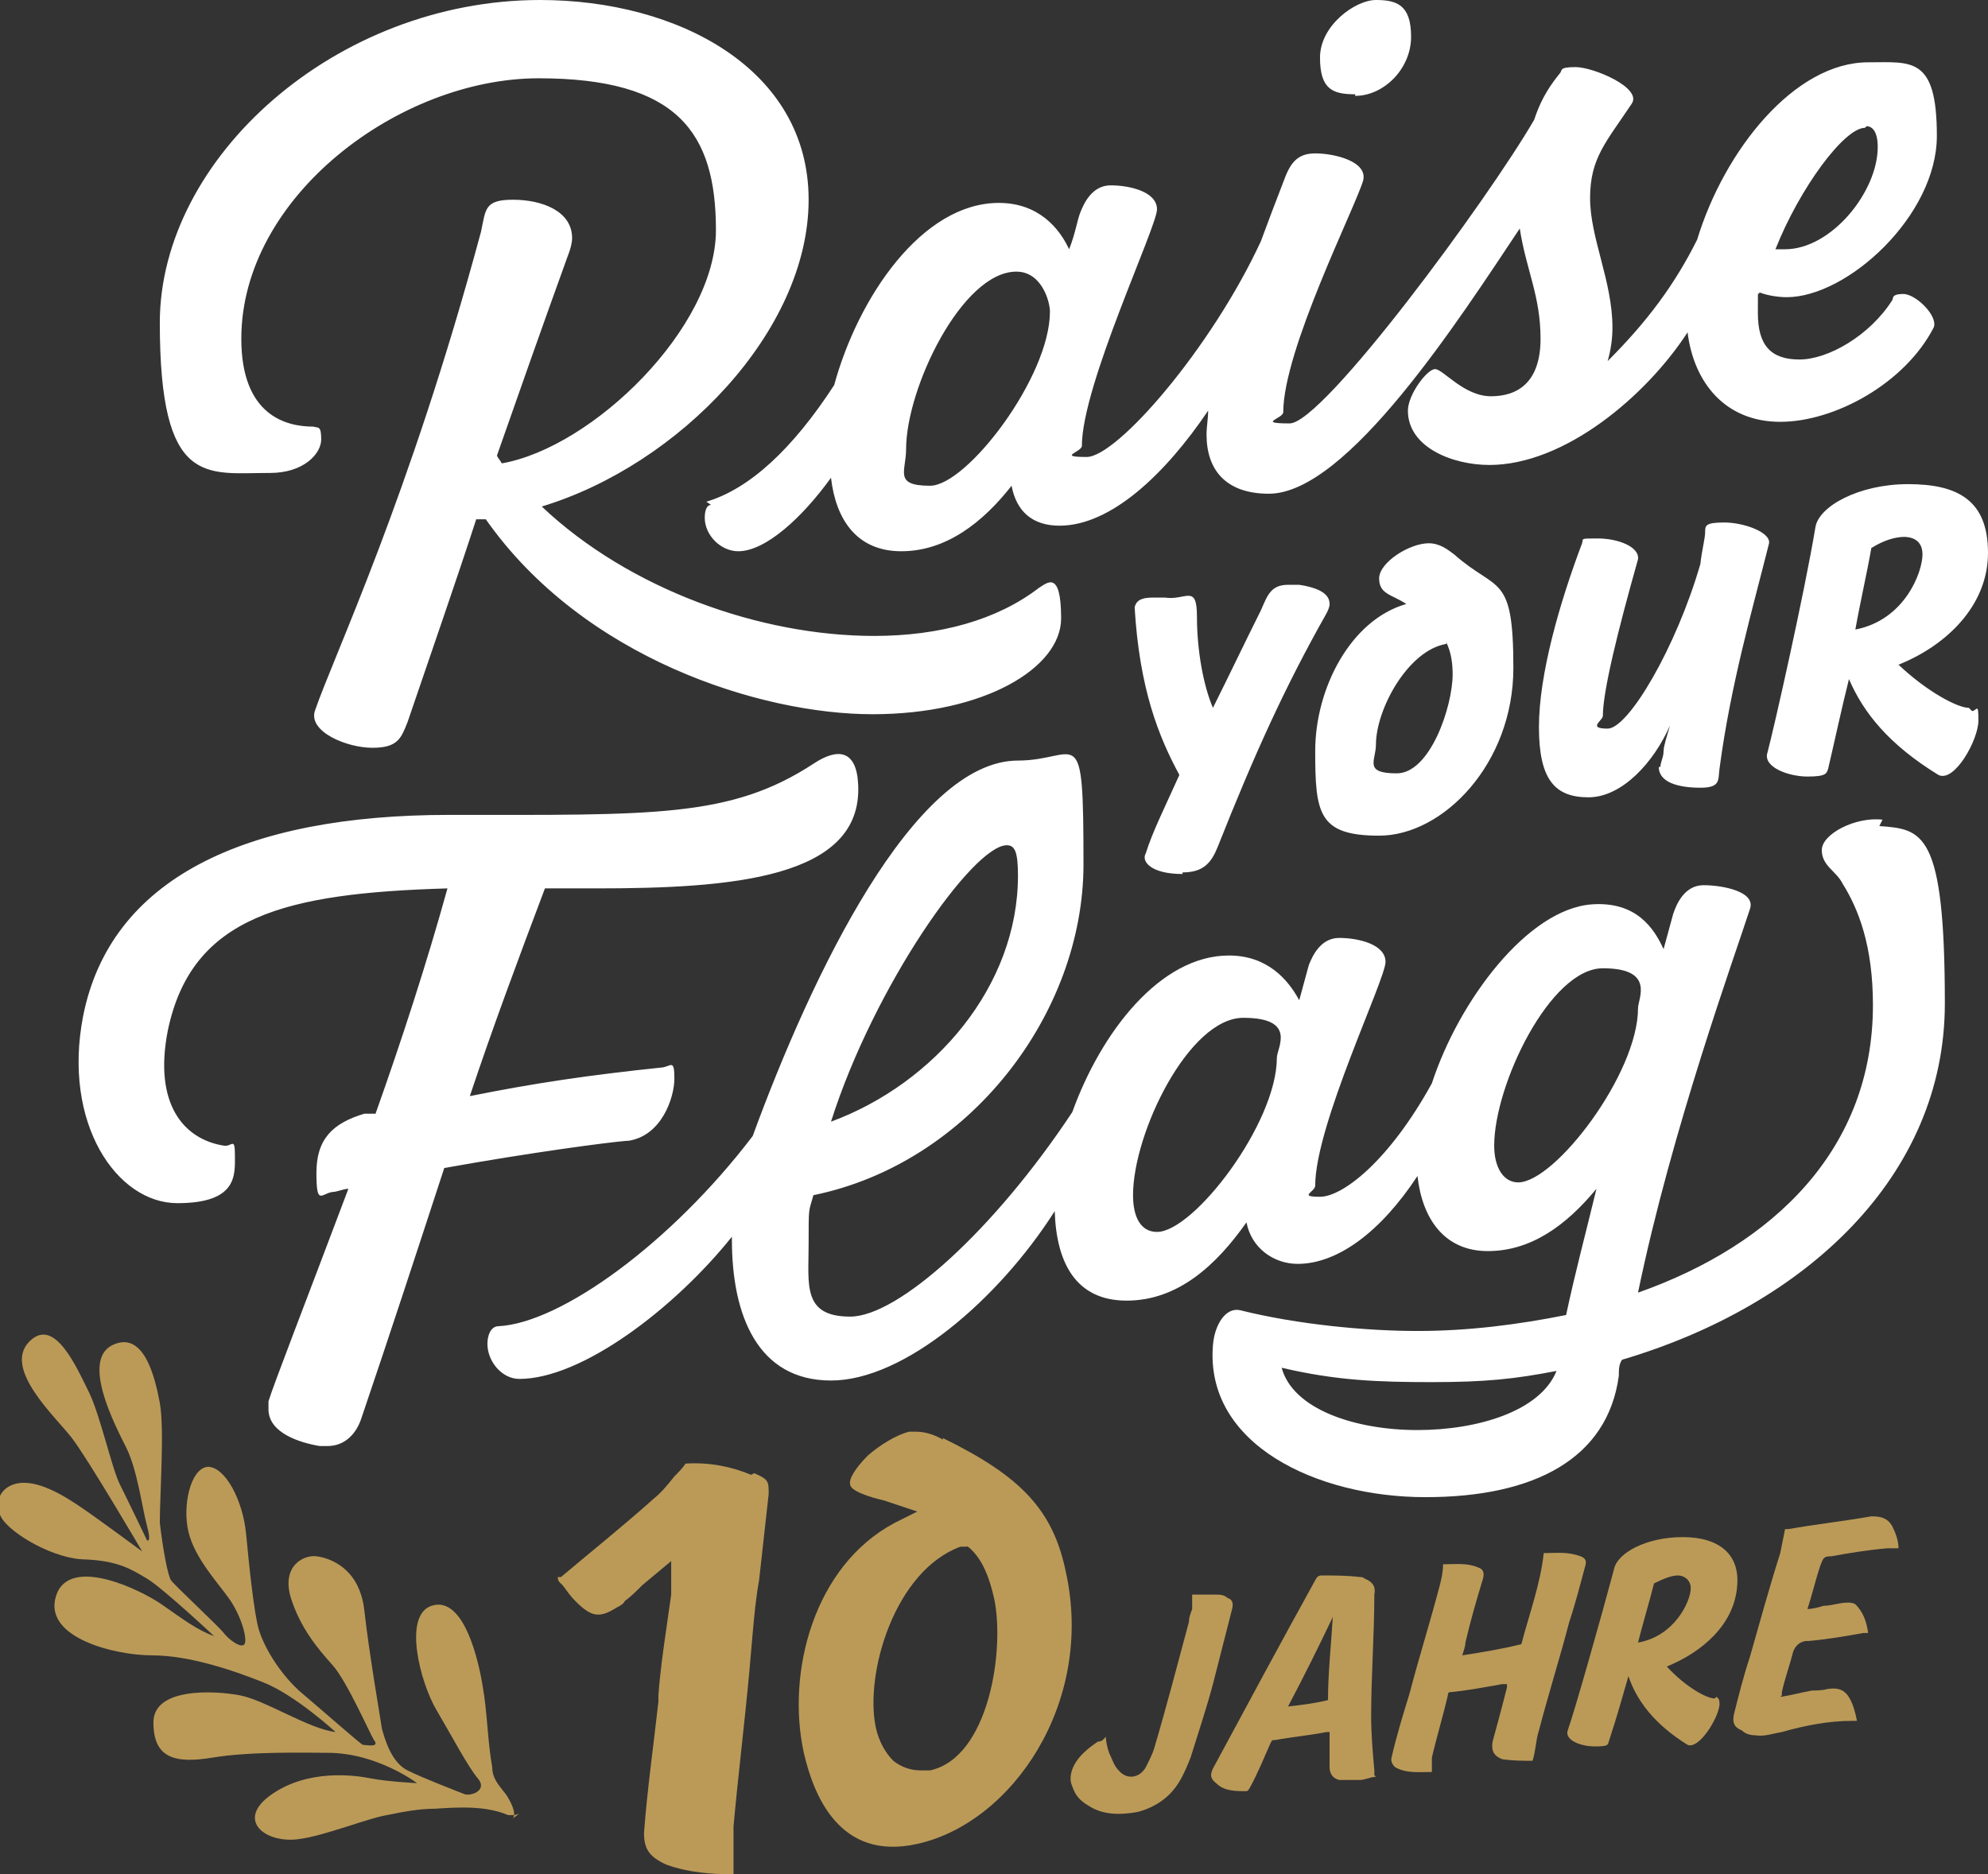 <?xml version="1.0" encoding="UTF-8"?> <svg xmlns="http://www.w3.org/2000/svg" id="Ebene_1" version="1.1" viewBox="0 0 124.4 117.3"><rect x="0" y="0" width="124.4" height="117.3" fill="#333333" stroke="none"/><defs><style> .st0 { fill: #bb9a58; } .st1 { fill: #fff; } </style></defs><path class="st0" d="M32.5,113.5c0,0-.2.1-.4.1s-.2,0-.3,0c-1.4-.6-3.1-.5-4.6-.4-1,0-2,.2-3,.4-1.2.2-3.9,1.3-5.5,1.5-2.1.3-4-1.2-1.7-2.8s5.2-1.2,6.2-1,2.9.3,2.9.3c0,0-2.5-1.9-5.6-1.9-1.3,0-4.8-.1-7.2.3-2.4.4-3.7,0-3.7-2.2s3.8-2,5.4-1.7,4.3,2.1,6,2.3c0,0-2.5-2.3-4.5-3.1-2-.8-4.7-1.7-7-1.7s-6.8-1.1-6-3.7c.8-2.6,5.3-.4,6.6.5s2.2,1.6,3.3,2c0,0-3.2-3-4.2-3.6-1-.6-1.8-1.1-3.8-1.2-2,0-4.7-1.6-5.3-2.6s0-2.2,1.4-2.2,3.1,1.2,4.1,1.9,3.3,2.4,3.3,2.4c0,0-3.4-5.8-4.4-7.1-1-1.3-4.3-4.3-2.7-6s3,1.6,3.8,3.2c.7,1.5,1.4,4.7,1.9,5.7.5,1,1.7,3.5,1.7,3.5,0,0,.3.2,0-.9s-.6-3.5-1.3-4.9c-.7-1.4-2.8-5.4-.9-6.4,2-1,2.7,2,3,3.6s0,5.8,0,7.5c.2,1.7.5,3.3.7,3.6.2.3,3,2.9,3.3,3.3s1.1,1,1.3.7-.2-1.8-1-2.9-2.1-2.5-2.5-4.1.1-4,1.2-4.1c1.1,0,2.2,2.1,2.4,4.2.2,2.1.5,5,.8,6,.3,1,1.2,2.6,2.5,3.8,1.3,1.1,3.8,3.3,4,3.4.2,0,1.1.2.7-.3-.3-.5-1.7-3.7-2.6-4.7s-2-2.3-2.6-4.2c-.6-2,.8-2.7,1.6-2.6.8.1,2.7.7,3,3.4s1,6.7,1.1,7.4c.2.7.6,2.1,1.6,2.6s3.1,1.3,3.6,1.5c.5.1,1.4-.3.8-1-.6-.7-1.6-2.6-2.6-4.3s-2.1-5.9-.3-6.5,2.8,2.6,3.2,5c.3,1.7.3,3.4.6,5.1,0,.6.3,1,.7,1.5.2.2.9,1.3.6,1.7"></path><path class="st0" d="M47,92.3c-1.2-.5-2.6-.8-4.1-.7-.2.3-.5.6-.7.8-.4.5-.8,1-1.3,1.4-1.9,1.7-3.9,3.3-5.8,4.9h-.2c0,.3.2.4.3.5.3.4.5.7.8,1,1,1,1.5,1.1,2.6.4.2-.1.4-.2.5-.4.4-.3.7-.6,1.1-1l1.8-1.5v1.8c0,.1,0,.2,0,.3l-.3,2.1c-.2,1.4-.4,2.8-.5,4.2v.4c-.3,2.7-.7,5.5-.9,8.2,0,1,.3,1.5,1.4,2,1.4.5,2.8.6,4.2.6,0-.2,0-.3,0-.5,0-.9,0-1.7,0-2.5.3-3.3.7-6.5,1-9.8l.2-2.3c.1-1.1.2-2.2.4-3.3.2-1.8.4-3.6.6-5.4,0-.8,0-.9-.9-1.3"></path><path class="st0" d="M58.2,110.8h0c-.2,0-.4,0-.6,0-.6,0-1.2-.2-1.7-.6-.5-.5-.9-1.2-1.1-2.1-.7-3.4,1.2-9.8,5.3-11.3h.4c0-.1.3.2.3.2.7.7,1.1,1.7,1.4,3,.7,3.2-.3,10-4,10.8M59,90.1h0c-.5-.3-1.1-.5-1.7-.5s-.3,0-.4,0c-.8.2-1.8.8-2.6,1.5-.8.8-1.2,1.5-1.1,1.8,0,.4,1.2.8,2.1,1l2.1.7-1.4.7c-5.1,2.7-6.8,9.4-5.7,14.4.6,2.6,2.2,6.8,7.1,5.7,5.9-1.3,11.1-8.8,9.3-17-.8-3.9-2.8-6-7.7-8.4"></path><path class="st0" d="M96,110.2c-.7,0-1.3,0-2-.1-.5-.2-.7-.5-.6-1.1.3-1.1.6-2.2.9-3.4,0,0,0-.1,0-.2-.1,0-.2,0-.3,0-1.1.2-2.2.4-3.2.5-.1,0-.2,0-.2.2-.3,1.3-.7,2.6-1,3.9,0,.3,0,.5,0,.9-.8,0-1.6.1-2.3-.3,0,0,0,0,0,0-.2-.2-.3-.4-.2-.7.3-1.3.7-2.6,1.1-3.9.6-2.3,1.3-4.5,1.9-6.8.1-.4.2-.8.2-1.3.8,0,1.5-.1,2.2.2.3.1.4.3.3.7-.4,1.3-.8,2.7-1.1,4,0,.2-.1.5-.2.8,1.3-.2,2.5-.4,3.7-.7.5-1.9,1.2-3.8,1.4-5.7.8,0,1.5-.1,2.3.2.3.1.4.3.3.6-.3,1.1-.6,2.3-1,3.5-.6,2.3-1.3,4.5-1.9,6.8-.2.6-.2,1.3-.4,1.9"></path><path class="st0" d="M83.1,106.4c0-1.7.2-3.5.3-5.2-.9,1.9-1.8,3.7-2.8,5.6.9-.1,1.7-.2,2.5-.4M86.1,111.2c-.3,0-.7.2-1,.2-.5,0-.9,0-1.3,0-.4-.1-.6-.4-.6-.8,0-.6,0-1.2,0-1.9v-.3c0,0-.2,0-.2,0-1,.2-2.1.3-3.2.5-.2,0-.2,0-.3.2-.4.9-.8,1.9-1.3,2.8,0,0-.1.2-.2.2-.7,0-1.4,0-1.9-.5-.4-.3-.4-.6-.1-1.1,2.1-3.9,4.2-7.8,6.3-11.6.1-.2.2-.3.4-.3.8,0,1.6,0,2.4.1.1,0,.2,0,.3.1.5.2.7.5.6,1,0,2.5-.2,5.1-.2,7.6,0,1.1.1,2.3.2,3.4,0,0,0,.1,0,.3"></path><path class="st0" d="M111.4,106.2c.7-.1,1.4-.3,2-.4.3,0,.6,0,1-.1.7-.1,1.1.1,1.4.7.2.4.3.8.4,1.3-.2,0-.2,0-.3,0-1.5,0-3,.3-4.4.7-.6.1-1.1.3-1.7.2-.3,0-.6-.1-.8-.3-.5-.2-.6-.5-.5-1,.3-1.2.6-2.4,1-3.6.6-2.1,1.2-4.3,1.9-6.5.1-.5.2-1,.3-1.5,0,0,.1,0,.2,0,1.7-.3,3.5-.5,5.2-.8.6,0,1,.1,1.3.6.2.4.4.9.4,1.4-.2,0-.5,0-.7,0-1.2.1-2.4.3-3.5.5-.5,0-.5.1-.7.6-.3.9-.5,1.8-.8,2.7.3,0,.7-.1,1-.2.5,0,1-.2,1.5-.2.2,0,.3,0,.5.1.5.5.7,1.1.8,1.8,0,0-.2,0-.3,0-1.1.2-2.3.4-3.4.5,0,0-.2,0-.2,0q-.6.1-.8.7c-.2.8-.5,1.6-.7,2.5,0,0,0,0,0,.2"></path><path class="st0" d="M69.2,108.7c0,.3.1.7.2,1,.2.4.3.8.6,1.1.5.6,1.3.5,1.7-.2.2-.4.4-.8.5-1.1.8-2.7,1.5-5.4,2.2-8,0-.3.1-.5.2-.8,0-.3,0-.5,0-.9.5,0,1,0,1.5,0,.2,0,.5,0,.7.2.3.1.4.3.3.7-.4,1.6-.8,3.1-1.2,4.7-.4,1.5-.9,3-1.4,4.6-.2.5-.4,1-.7,1.5-.6,1-1.5,1.6-2.6,1.9-1.1.2-2.2.2-3.1-.4-.5-.3-.8-.6-1-1.2-.2-.4-.1-.9.1-1.3.3-.6.9-1.1,1.5-1.5,0,0,.2,0,.3-.1"></path><path class="st0" d="M102.5,102.8c.3-1.2.7-2.5,1-3.7.6-.3,1.1-.5,1.5-.5s.8.3.8.8c0,.8-1,3-3.3,3.4M107.3,106.3c-.5,0-1.8-.7-3-2,2.2-.9,4.2-2.6,4.4-5,.2-2-1.1-3.1-3.4-3.1s-4.1,1-4.3,2c-.8,3-2.5,9-2.9,10.1-.2.6.8,1,1.7,1s.8-.1.9-.4c.4-1.2.8-2.6,1.2-4h0c.5,1.5,1.6,3,3.7,4.3.7.3,1.9-1.6,2-2.5,0-.2,0-.4-.2-.5"></path><path class="st1" d="M88.7,89.5c-3.9,0-7.8-1.3-8.5-3.9,3.4.8,6,.9,9.4.9s5.2-.2,7.8-.7c-1,2.5-4.9,3.7-8.7,3.7M72.4,77.1c-1,0-1.5-.9-1.5-2.3,0-3.9,3.5-11.1,6.9-11.1s2.1,1.9,2.1,2.5c0,4.1-5.2,10.9-7.5,10.9M95,74c-.9,0-1.5-.9-1.5-2.3,0-3.8,3.5-11.1,6.8-11.1s2.2,1.9,2.2,2.5c0,4.1-5.2,10.9-7.5,10.9M63,52.9c.5,0,.7.4.7,1.9,0,6.9-5.2,13-11.7,15.4,2.7-8.5,8.9-17.3,11-17.3M117.8,51.3c-1.7-.2-3.8.9-3.8,1.9s.9,1.3,1.3,2.1c1,1.6,1.9,3.9,1.9,7.6,0,9-6.2,15-14.7,18,2.1-10.2,6.1-21.2,7-24,.4-1.1-1.7-1.5-2.9-1.5s-1.7,1.2-1.9,1.8c-.2.7-.4,1.5-.6,2.2-.6-1.3-1.7-3-4.5-2.8-4,.3-8.3,6-10,11.2-2.7,4.9-5.6,7.1-7,7.1s-.3-.3-.3-.7c0-3.8,4.4-12.9,4.4-14s-1.7-1.5-2.9-1.5-1.7,1.2-1.9,1.7l-.6,2.2c-.7-1.3-2-2.8-4.4-2.8-4.3,0-8,4.8-9.8,9.8-4.9,7.4-10.9,12.8-13.9,12.8s-2.6-2-2.6-4.5,0-2,.3-3.1c9.8-2,16.9-11.4,16.9-20.7s-.3-6.5-4.1-6.5c-6.5,0-12.9,13.4-16.6,23.5-5.1,6.7-12,11.7-15.9,11.9-.5,0-.7.6-.7,1.1,0,1.1.9,2.2,2,2.2,3.9,0,9.7-4.4,13.3-8.9v.2c0,4.7,1.6,8.8,6.2,8.8s10.5-5.1,14-10.6c.1,3.2,1.3,5.6,4.5,5.6s5.6-2.2,7.5-4.9c.3,1.6,1.7,2.6,3.2,2.6,2.5,0,5.2-2,7.5-5.5.3,2.7,1.7,4.7,4.4,4.7s4.9-1.6,6.8-3.9c-.7,2.9-1.3,5.1-1.9,7.9-3,.6-6.1,1-9.3,1s-7.5-.4-11.1-1.3c-.9-.2-1.6.9-1.7,2.2-.5,6.2,6.5,9.5,13.3,9.5s11.4-2.4,12.1-7.6c0-.4,0-.7.2-1,11.5-3.4,20.2-11.5,20.2-22.3s-1.4-10.9-4.1-11.1M39.3,71.4c2.1-.3,2.9-2.7,2.9-3.9s-.2-.8-.7-.7c-4.8.5-8.1,1-12.1,1.8,1.4-4.2,3-8.5,4.7-13h3.2c8.4,0,16.7-.6,16.4-6.5-.1-2.2-1.3-2.3-2.8-1.3-5.2,3.4-10,3.2-22.8,3.2s-21.2,4-22.9,12.6c-1.3,6.7,2.1,11.7,5.9,11.7s3.6-1.8,3.6-3-.2-.5-.7-.6c-2.5-.4-4.4-2.6-3.5-7.2,1.5-7.2,7.4-8.6,17.5-8.9-1.3,4.7-2.9,9.6-4.5,14.1h-.7c-2,.6-3,1.6-3,3.7s.3,1.3,1,1.2c.3,0,.7-.2,1-.2-2.6,6.9-4.7,12.3-5,13.3,0,.2,0,.4,0,.5,0,1.5,2,2.1,3.2,2.3.2,0,.3,0,.5,0,1.1,0,1.8-.8,2.1-1.7,1.8-5.3,3.5-10.5,5.2-15.7,5.6-1,10.2-1.6,11.4-1.7M90.5,40.2c.3.6.4,1.3.4,2,0,2-1.4,6.2-3.5,6.2s-1.3-.8-1.3-1.8c0-2.2,2-5.9,4.4-6.3M74,54.6c1.3,0,1.8-.6,2.2-1.6,2.3-5.8,4.2-10,6.8-14.6.1-.2.2-.4.2-.6,0-.6-.6-1-1.9-1.2-.3,0-.5,0-.7,0-1.1,0-1.3.7-1.7,1.6-1,2-2,4.1-3,6.1-.6-1.4-1-3.6-1-5.7s-.7-1-2-1.2c-.3,0-.6,0-.8,0-.7,0-1,.2-1.1.6.3,5.1,1.5,8.1,2.8,10.5-.9,2-1.7,3.6-2.1,4.9-.3.5.3,1.3,2.3,1.3M86.3,52.3c4,0,8.4-4.5,8.4-10.5s-1-4.7-3.7-7.1c-.4-.3-.9-.7-1.6-.7-1.2,0-3.1,1.2-3.1,2.2s.8,1,1.7,1.6c-3.5,1-5.7,5.3-5.7,9.2s.2,5.3,4,5.3M119.1,33.6c.8,0,1.2.4,1.2,1.1,0,1.1-1.1,4.1-4.2,4.7.3-1.7.7-3.4,1-5.1.8-.5,1.5-.7,2.1-.7M103.8,48c0,1,1.3,1.3,2.6,1.3s1.1-.5,1.2-1.2c.7-5.3,2.1-10.1,3.1-14.1.1-.7-1.6-1.3-2.8-1.3s-1.2.2-1.2.6c0,.4-.2,1.1-.3,2-1.5,5.2-4.5,10.3-5.8,10.3s-.3-.5-.3-.8c0-1.5.9-5.2,2.2-9.8.1-.8-1.3-1.3-2.5-1.3s-.9,0-1,.3c-1.4,3.7-2.7,8.2-2.7,11.5s1,4.4,3.1,4.4,4.1-2.2,5.1-4.5c-.2.7-.4,1.3-.4,1.6,0,.4-.2.7-.2,1M123.2,44.3c-.7,0-2.6-1-4.4-2.7,3-1.2,5.6-3.7,5.6-7s-1.9-4.3-5-4.3-5.6,1.4-5.8,2.7c-.7,4.2-2.6,12.6-3,14.1-.3.9,1.3,1.5,2.5,1.5s1.2-.2,1.3-.5c.4-1.7.8-3.6,1.3-5.6h0c.9,2.1,2.5,4.1,5.6,6,1,.5,2.5-2.2,2.5-3.4s-.1-.6-.4-.6M63.6,17c1.6,0,2.1,1.9,2.1,2.5,0,4.1-5.2,10.9-7.5,10.9s-1.5-.9-1.5-2.3c0-3.8,3.5-11.1,6.9-11.1M116.8,7.9c.4,0,.7.4.7,1.3,0,2.8-2.9,6.4-5.8,6.4s-.4,0-.6,0c1.5-3.8,4.3-7.6,5.6-7.6M44.5,31.6c-.3,0-.4.4-.4.8,0,1.1,1,2.1,2.1,2.1,1.7,0,4-2.1,5.8-4.6.3,2.6,1.6,4.6,4.4,4.6s5.1-1.8,6.9-4.1c.3,1.6,1.3,2.5,3,2.5,3.2,0,6.6-3.2,9.3-7.2,0,.5-.1,1-.1,1.5,0,2.2,1.2,3.7,3.9,3.7,4.9,0,11.9-10.9,15.7-16.6.4,2.6,1.3,4.2,1.3,6.9s-1.4,3.6-3.1,3.6-3-1.7-3.5-1.7-1.7,1.6-1.7,2.6c0,2.3,2.8,3.4,5.1,3.4h0c4.7,0,9.8-4.3,12.4-8.3.4,3.2,2.4,5.6,5.8,5.6s7.8-2.4,9.6-5.9c.3-.7-1.1-2.1-1.9-2.1s-.6.3-.7.4c-1.4,2.2-4,3.7-5.8,3.7s-2.6-.9-2.6-2.9,0-.9.1-1.3c.5.2,1.2.3,1.7.3,3.8,0,9.4-5.1,9.4-10.1s-1.6-4.6-4.3-4.6c-4.6,0-9,5.5-10.7,11.1-1.4,2.8-3.1,5.1-5.6,7.6.2-.7.3-1.4.3-2.1,0-2.9-1.4-5.6-1.4-8.1s1-3.5,2.6-5.9c.7-1-2.4-2.3-3.5-2.3s-.8.2-1,.4c-.9,1.1-1.3,2-1.6,2.9-2.9,5-13.2,19-15.3,19s-.4-.3-.4-.7c0-3.9,4.5-12.8,5-14.5.3-1.2-1.8-1.7-3-1.7s-1.6.7-2,1.8c-.5,1.3-1,2.6-1.4,3.7-3.1,6.7-9,13.5-10.9,13.5s-.3-.3-.3-.7c0-3.8,4.7-13.7,4.7-14.8s-1.7-1.5-2.9-1.5-1.7,1.2-1.9,1.7-.3,1.3-.7,2.3c-.6-1.3-1.9-2.9-4.4-2.9-4.8,0-8.8,5.9-10.3,11.4-2.6,4-5.3,6.5-8,7.3M16.9,29.6c2.1,0,3.2-1.2,3.2-2.1s-.2-.7-.5-.8c-1.7,0-4.5-.7-4.5-5.5,0-8.9,9.9-16.3,18.6-16.3s11.1,3.4,11.1,9.5-7.7,13.6-13.4,14.6c-.1-.2-.3-.4-.3-.5,1.3-3.7,2.7-7.7,4.4-12.4.2-.5.3-.9.3-1.2,0-1.7-1.9-2.4-3.7-2.4s-1.7.6-2,2c-4.5,16.7-9.2,26.5-10.4,30-.4,1.3,2,2.3,3.6,2.3s1.8-.6,2.2-1.6c1.6-4.7,3-8.7,4.3-12.7.2,0,.4,0,.6,0,6.1,8.7,17.2,12.2,24.2,12.2s11.8-2.9,11.8-6-.9-2.2-1.4-1.9c-2.6,2-6.2,3-10.3,3-7.1,0-15.3-2.9-20.8-8.1,8.6-2.6,16.7-11,16.7-19.2S42.4,0,33.8,0C21,0,10,9.9,10,20.2s2.9,9.4,6.8,9.4M84.8,6c1.8,0,3.5-1.7,3.5-3.7s-.9-2.3-2.2-2.3-3.5,1.6-3.5,3.6.8,2.3,2.2,2.3"></path></svg> 